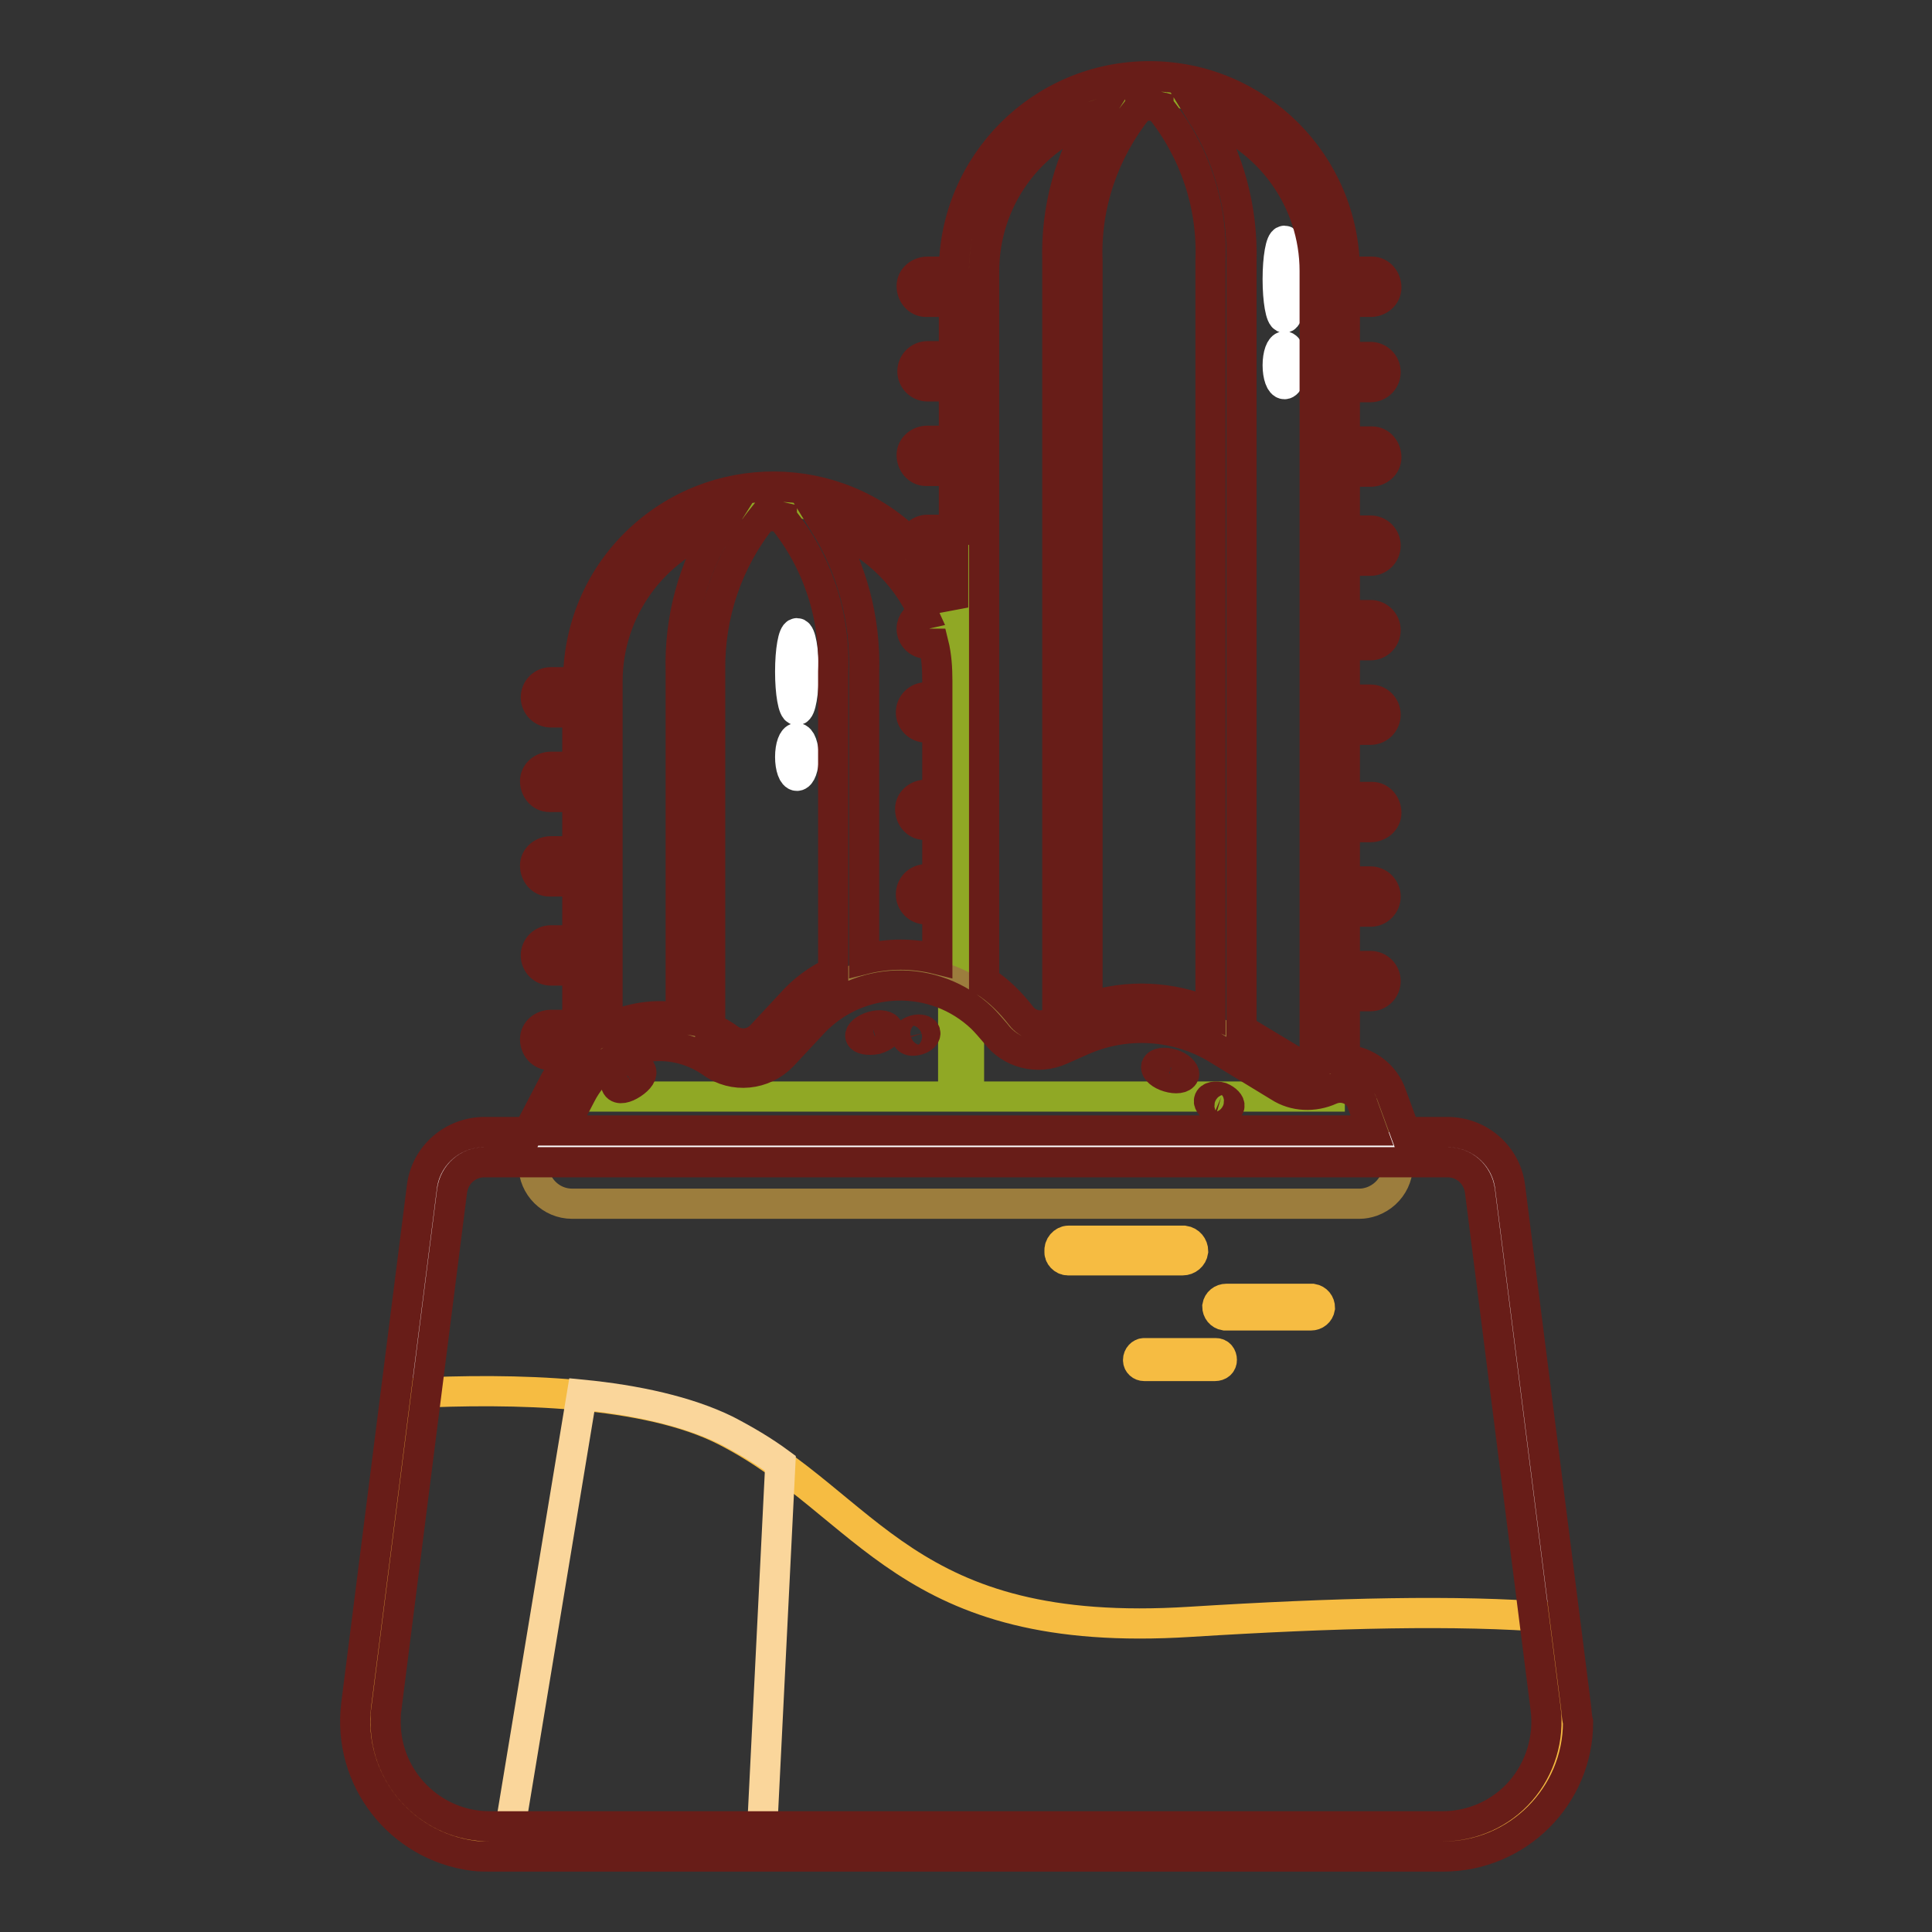 <?xml version="1.0" encoding="utf-8"?>
<!-- Svg Vector Icons : http://www.onlinewebfonts.com/icon -->
<!DOCTYPE svg PUBLIC "-//W3C//DTD SVG 1.1//EN" "http://www.w3.org/Graphics/SVG/1.1/DTD/svg11.dtd">
<svg version="1.1" xmlns="http://www.w3.org/2000/svg" xmlns:xlink="http://www.w3.org/1999/xlink" x="0px" y="0px" viewBox="0 0 256 256" enable-background="new 0 0 256 256" xml:space="preserve">
<rect x="0" y="0" width="256" height="256" fill="#333333" stroke="none"/>
<g> <path stroke-width="4" fill-opacity="0" stroke="#90a825"  d="M152.3,12c-13.2,0-23.9,10.7-23.9,23.9v109.4h47.8V35.9C176.2,22.7,165.5,12,152.3,12L152.3,12z  M102.4,66.4c-13.2,0-23.9,10.7-23.9,23.9v55h47.8v-55C126.3,77.1,115.6,66.4,102.4,66.4z"/> <path stroke-width="4" fill-opacity="0" stroke="#ffffff"  d="M105.6,83.9c-0.5,0-0.9,2.3-0.9,5.1s0.4,5.1,0.9,5.1c0.5,0,0.9-2.3,0.9-5.1S106.1,83.9,105.6,83.9z  M105.6,97.8c-0.5,0-0.9,1.1-0.9,2.5c0,1.4,0.4,2.5,0.9,2.5s0.9-1.1,0.9-2.5S106.1,97.8,105.6,97.8z M170.2,45.9 c-0.5,0-0.9,1.1-0.9,2.5c0,1.4,0.4,2.5,0.9,2.5s0.9-1.1,0.9-2.5C171.1,47,170.7,45.9,170.2,45.9z M170.2,42.1 c0.5,0,0.9-2.3,0.9-5.1c0-2.8-0.4-5.1-0.9-5.1c-0.5,0-0.9,2.3-0.9,5.1C169.3,39.8,169.7,42.1,170.2,42.1L170.2,42.1z"/> <path stroke-width="4" fill-opacity="0" stroke="#9c7d3d"  d="M71.3,151.9l4-7.7c3.5-6.8,11.8-9.4,18.6-6c0.6,0.3,1.2,0.7,1.8,1.1c2.1,1.5,5,1.2,6.7-0.6l4.1-4.4 c6.8-7.2,18-7.5,25.2-0.7c0.7,0.7,1.4,1.4,2,2.3c1.4,1.9,4,2.6,6.2,1.6l2.7-1.2c6.4-2.9,13.9-2.5,19.9,1.2l8.2,5.1 c1.5,0.9,3.3,1,4.8,0.3c2.6-1.2,5.6-0.1,6.8,2.5c0.1,0.1,0.1,0.3,0.2,0.4l2.4,6.8c1,2.7-0.4,5.6-3.1,6.6c-0.6,0.2-1.1,0.3-1.7,0.3 H75.8c-2.8,0-5.1-2.3-5.1-5.1C70.7,153.4,70.9,152.6,71.3,151.9z"/> <path stroke-width="4" fill-opacity="0" stroke="#ffffff"  d="M191.8,152H64.2c-3.2,0-5.9,2.4-6.3,5.5l-8.7,68.6c-1.1,8.7,5,16.6,13.7,17.7c0.7,0.1,1.3,0.1,2,0.1h126.2 c8.7,0,15.8-7.1,15.8-15.8c0-0.7,0-1.3-0.1-2l-8.7-68.6C197.7,154.3,195,152,191.8,152z"/> <path stroke-width="4" fill-opacity="0" stroke="#f6bc42"  d="M206.8,224.4l-1.3-10.1c-12.3-1-28.6-0.6-47.8,0.6c-38,2.4-42.4-15.5-61.6-25.3c-10.4-5.3-28-5.7-41.8-5 l-5.1,39.9c-1.1,8.7,5,16.6,13.7,17.7c0.7,0.1,1.3,0.1,2,0.1h126.2c8.7,0,15.8-7.1,15.8-15.8C206.9,225.7,206.9,225,206.8,224.4z  M141.5,167h15.2c0.7,0,1.3-0.5,1.4-1.2c0-0.7-0.5-1.3-1.2-1.4c0,0-0.1,0-0.1,0h-15.2c-0.7,0-1.3,0.7-1.2,1.4 C140.3,166.4,140.9,167,141.5,167z M162.4,174.3h11.3c0.6,0,1.1-0.4,1.2-1c0-0.6-0.4-1.1-1-1.2c0,0-0.1,0-0.1,0h-11.3 c-0.6,0-1.1,0.4-1.2,1c0,0.6,0.4,1.1,1,1.2C162.3,174.3,162.3,174.3,162.4,174.3z M150.8,180.2c0,0.5,0.4,0.8,0.8,0.8l0,0h9.4 c0.5,0,0.9-0.3,0.9-0.8c0-0.5-0.3-0.9-0.8-0.9c0,0-0.1,0-0.1,0h-9.4C151.2,179.3,150.8,179.7,150.8,180.2z"/> <path stroke-width="4" fill-opacity="0" stroke="#fad69b"  d="M77.1,184.8l-9.5,57.4H101l2.4-48.3c-2.3-1.7-4.7-3.1-7.2-4.4C91.1,187,84.3,185.5,77.1,184.8z"/> <path stroke-width="4" fill-opacity="0" stroke="#681d18"  d="M155.3,141c-1-0.3-1.9-0.2-2.1,0.3c-0.1,0.5,0.6,1.1,1.6,1.4c1,0.3,1.9,0.2,2.1-0.3 C157,142,156.3,141.3,155.3,141z M115.6,136c-1,0.3-1.7,0.9-1.6,1.3s1,0.6,2.1,0.4c1-0.3,1.7-0.9,1.6-1.3 C117.6,135.9,116.6,135.7,115.6,136z M82.8,142.1c-0.9,0.6-1.4,1.3-1.1,1.8s1.2,0.3,2.1-0.3c0.9-0.6,1.4-1.3,1.1-1.8 C84.6,141.4,83.7,141.6,82.8,142.1L82.8,142.1z M121.2,136.5c-0.7,0.2-1.1,0.6-1,1c0.1,0.4,0.7,0.5,1.4,0.3c0.7-0.2,1.1-0.6,1-1 C122.5,136.5,121.9,136.3,121.2,136.5z M161.8,145.4c-0.7-0.2-1.5-0.1-1.6,0.4c-0.1,0.4,0.4,1,1.1,1.2c0.7,0.2,1.5,0.1,1.6-0.4 C163,146.2,162.5,145.7,161.8,145.4z"/> <path stroke-width="4" fill-opacity="0" stroke="#681d18"  d="M208.8,225.9l-8.7-68.6c-0.5-4.2-4.1-7.3-8.3-7.3h-5.6l-1.8-4.9c-0.9-2.7-3.4-4.5-6.2-4.7v-8.4h3.4 c1.1,0,2-0.9,2-2s-0.9-2-2-2h-3.4v-7.2h3.4c1.1,0,2-0.9,2-2c0-1.1-0.9-2-2-2h-3.4v-7.2h3.4c1.1,0,2.1-0.8,2.1-1.9 c0-1.1-0.8-2.1-1.9-2.1c-0.1,0-0.1,0-0.2,0h-3.4v-8.9h3.4c1.1,0,2-0.9,2-2c0-1.1-0.9-2-2-2h-3.4v-7.2h3.4c1.1,0,2-0.9,2-2 c0-1.1-0.9-2-2-2h-3.4v-7.2h3.4c1.1,0,2-0.9,2-2c0-1.1-0.9-2-2-2h-3.4v-7.8h3.4c1.1,0,2.1-0.8,2.1-1.9c0-1.1-0.8-2.1-1.9-2.1 c-0.1,0-0.1,0-0.2,0h-3.4v-7.2h3.4c1.1,0,2-0.9,2-2s-0.9-2-2-2h-3.4V40h3.4c1.1,0,2.1-0.8,2.1-1.9c0-1.1-0.8-2.1-1.9-2.1 c-0.1,0-0.1,0-0.2,0h-3.4c0-14.3-11.6-25.9-25.9-25.9c-14.3,0-25.9,11.6-25.9,25.9c0,0-0.1,0-0.1,0h-3.4c-1.1,0-2.1,0.8-2.1,1.9 s0.8,2.1,1.9,2.1c0.1,0,0.1,0,0.2,0h3.4c0.1,0,0.1,0,0.1,0v7.2c-0.1,0-0.1,0-0.1,0h-3.4c-1.1,0-2,0.9-2,2s0.9,2,2,2h3.4 c0.1,0,0.1,0,0.1,0v7.2c-0.1,0-0.1,0-0.1,0h-3.4c-1.1,0-2.1,0.8-2.1,1.9s0.8,2.1,1.9,2.1c0.1,0,0.1,0,0.2,0h3.4c0.1,0,0.1,0,0.1,0 v7.8c0,0-0.1,0-0.1,0h-3.4c-1.1,0-2,0.9-2,2c-10-10.2-26.4-10.3-36.6-0.3c-5,4.9-7.7,11.5-7.7,18.5c-0.1,0-0.1,0-0.1,0H73 c-1.1,0-2,0.9-2,2c0,1.1,0.9,2,2,2h3.4c0.1,0,0.1,0,0.1,0v7.2c-0.1,0-0.1,0-0.1,0H73c-1.1,0-2.1,0.8-2.1,1.9c0,1.1,0.8,2.1,1.9,2.1 c0.1,0,0.1,0,0.2,0h3.4c0.1,0,0.1,0,0.1,0v7.2c-0.1,0-0.1,0-0.1,0H73c-1.1,0-2.1,0.8-2.1,1.9c0,1.1,0.8,2.1,1.9,2.1 c0.1,0,0.1,0,0.2,0h3.4c0.1,0,0.1,0,0.1,0v7.8c-0.1,0-0.1,0-0.1,0H73c-1.1,0-2,0.9-2,2c0,1.1,0.9,2,2,2h3.4c0.1,0,0.1,0,0.1,0v7.2 c-0.1,0-0.1,0-0.1,0H73c-1.1,0-2.1,0.8-2.1,1.9c0,1.1,0.8,2.1,1.9,2.1c0.1,0,0.1,0,0.2,0h3c-1,1-1.8,2.2-2.5,3.5l-3.5,6.7h-5.8 c-4.2,0-7.8,3.1-8.3,7.3l-8.7,68.6c-1.2,9.8,5.7,18.7,15.5,20c0.8,0.1,1.5,0.1,2.3,0.1h126.2c9.9,0,17.9-8,17.9-17.8 C208.9,227.4,208.9,226.6,208.8,225.9z M174.2,35.9v105.2c-0.8,0.2-1.7,0.1-2.4-0.3l-7.3-4.4l0-101.7c0.2-6.9-1.6-13.7-5.2-19.5 C168.2,18.2,174.2,26.6,174.2,35.9z M151,14.1c0.4,0,0.8-0.1,1.2-0.1c0.4,0,0.9,0,1.3,0.1c0,0,0,0.1,0.1,0.1 c4.7,5.8,7.1,13,6.8,20.4v99.6c-5.2-2.2-11-2.5-16.3-0.7V34.6c-0.3-7.4,2.2-14.6,6.8-20.3C151,14.2,151,14.1,151,14.1L151,14.1z  M145.4,15.2c-3.7,5.8-5.5,12.6-5.3,19.4l0,100.5l-1,0.5c-1.3,0.6-2.9,0.2-3.8-1c-1.4-1.8-3-3.4-4.9-4.6v-94 C130.4,26.5,136.4,18.2,145.4,15.2z M122.8,74.2h3.4c0.1,0,0.1,0,0.1,0v6.3c-0.9-2.3-2.2-4.4-3.7-6.3 C122.7,74.1,122.8,74.2,122.8,74.2z M122.4,81.4c-0.9,0.2-1.6,1-1.6,1.9c0,1.1,0.9,2,2,2h0.9c0.4,1.6,0.5,3.3,0.5,4.9v2.2h-1.5 c-1.1,0-2,0.9-2,2c0,1.1,0.9,2,2,2h1.5v8.9h-1.5c-1.1,0-2.1,0.8-2.1,1.9c0,1.1,0.8,2.1,1.9,2.1c0.1,0,0.1,0,0.2,0h1.5v7.2h-1.5 c-1.1,0-2,0.9-2,2c0,1.1,0.9,2,2,2h1.5v6.6c-3.2-0.8-6.5-0.8-9.7,0V89c0.2-6.9-1.6-13.7-5.2-19.5C115.2,71.5,119.9,75.8,122.4,81.4 z M101.1,68.5c0.4,0,0.8-0.1,1.2-0.1c0.4,0,0.9,0,1.3,0.1c0,0,0,0.1,0,0.1c4.7,5.7,7.1,13,6.8,20.4v39.8c-2.1,1-4,2.4-5.5,4.1 l-4.1,4.4c-1.1,1.1-2.8,1.3-4.1,0.4c-0.8-0.6-1.7-1.1-2.6-1.5V88.9C94,81.5,96.4,74.3,101.1,68.5C101.1,68.5,101.1,68.5,101.1,68.5 L101.1,68.5z M95.5,69.5C91.8,75.3,90,82.1,90.2,89v45.9c-3.3-0.6-6.7-0.1-9.7,1.4v-46C80.5,80.9,86.5,72.5,95.5,69.5L95.5,69.5z  M77,145c1.6-3.1,4.4-5.3,7.7-6.1c0.9-0.2,1.8-0.3,2.7-0.3c2.5,0,4.9,0.8,6.9,2.2c2.9,2.1,6.9,1.7,9.4-0.9l4.1-4.4 c6-6.3,16-6.6,22.3-0.6c0.6,0.6,1.2,1.3,1.8,2c2,2.7,5.6,3.6,8.7,2.2l2.7-1.2c5.8-2.6,12.6-2.2,18,1.1l8.2,5c2,1.3,4.6,1.4,6.8,0.4 c1.6-0.7,3.4,0,4.1,1.5c0,0.1,0.1,0.2,0.1,0.3l1.3,3.6H74.5L77,145z M201.5,237.3c-2.6,3-6.4,4.7-10.4,4.7H64.9 c-7.6,0-13.8-6.2-13.8-13.8c0-0.6,0-1.2,0.1-1.8l8.7-68.6c0.3-2.2,2.1-3.8,4.3-3.8h127.6c2.2,0,4,1.6,4.3,3.8l8.7,68.6 C205.3,230.3,204.1,234.3,201.5,237.3L201.5,237.3z"/></g>
</svg>